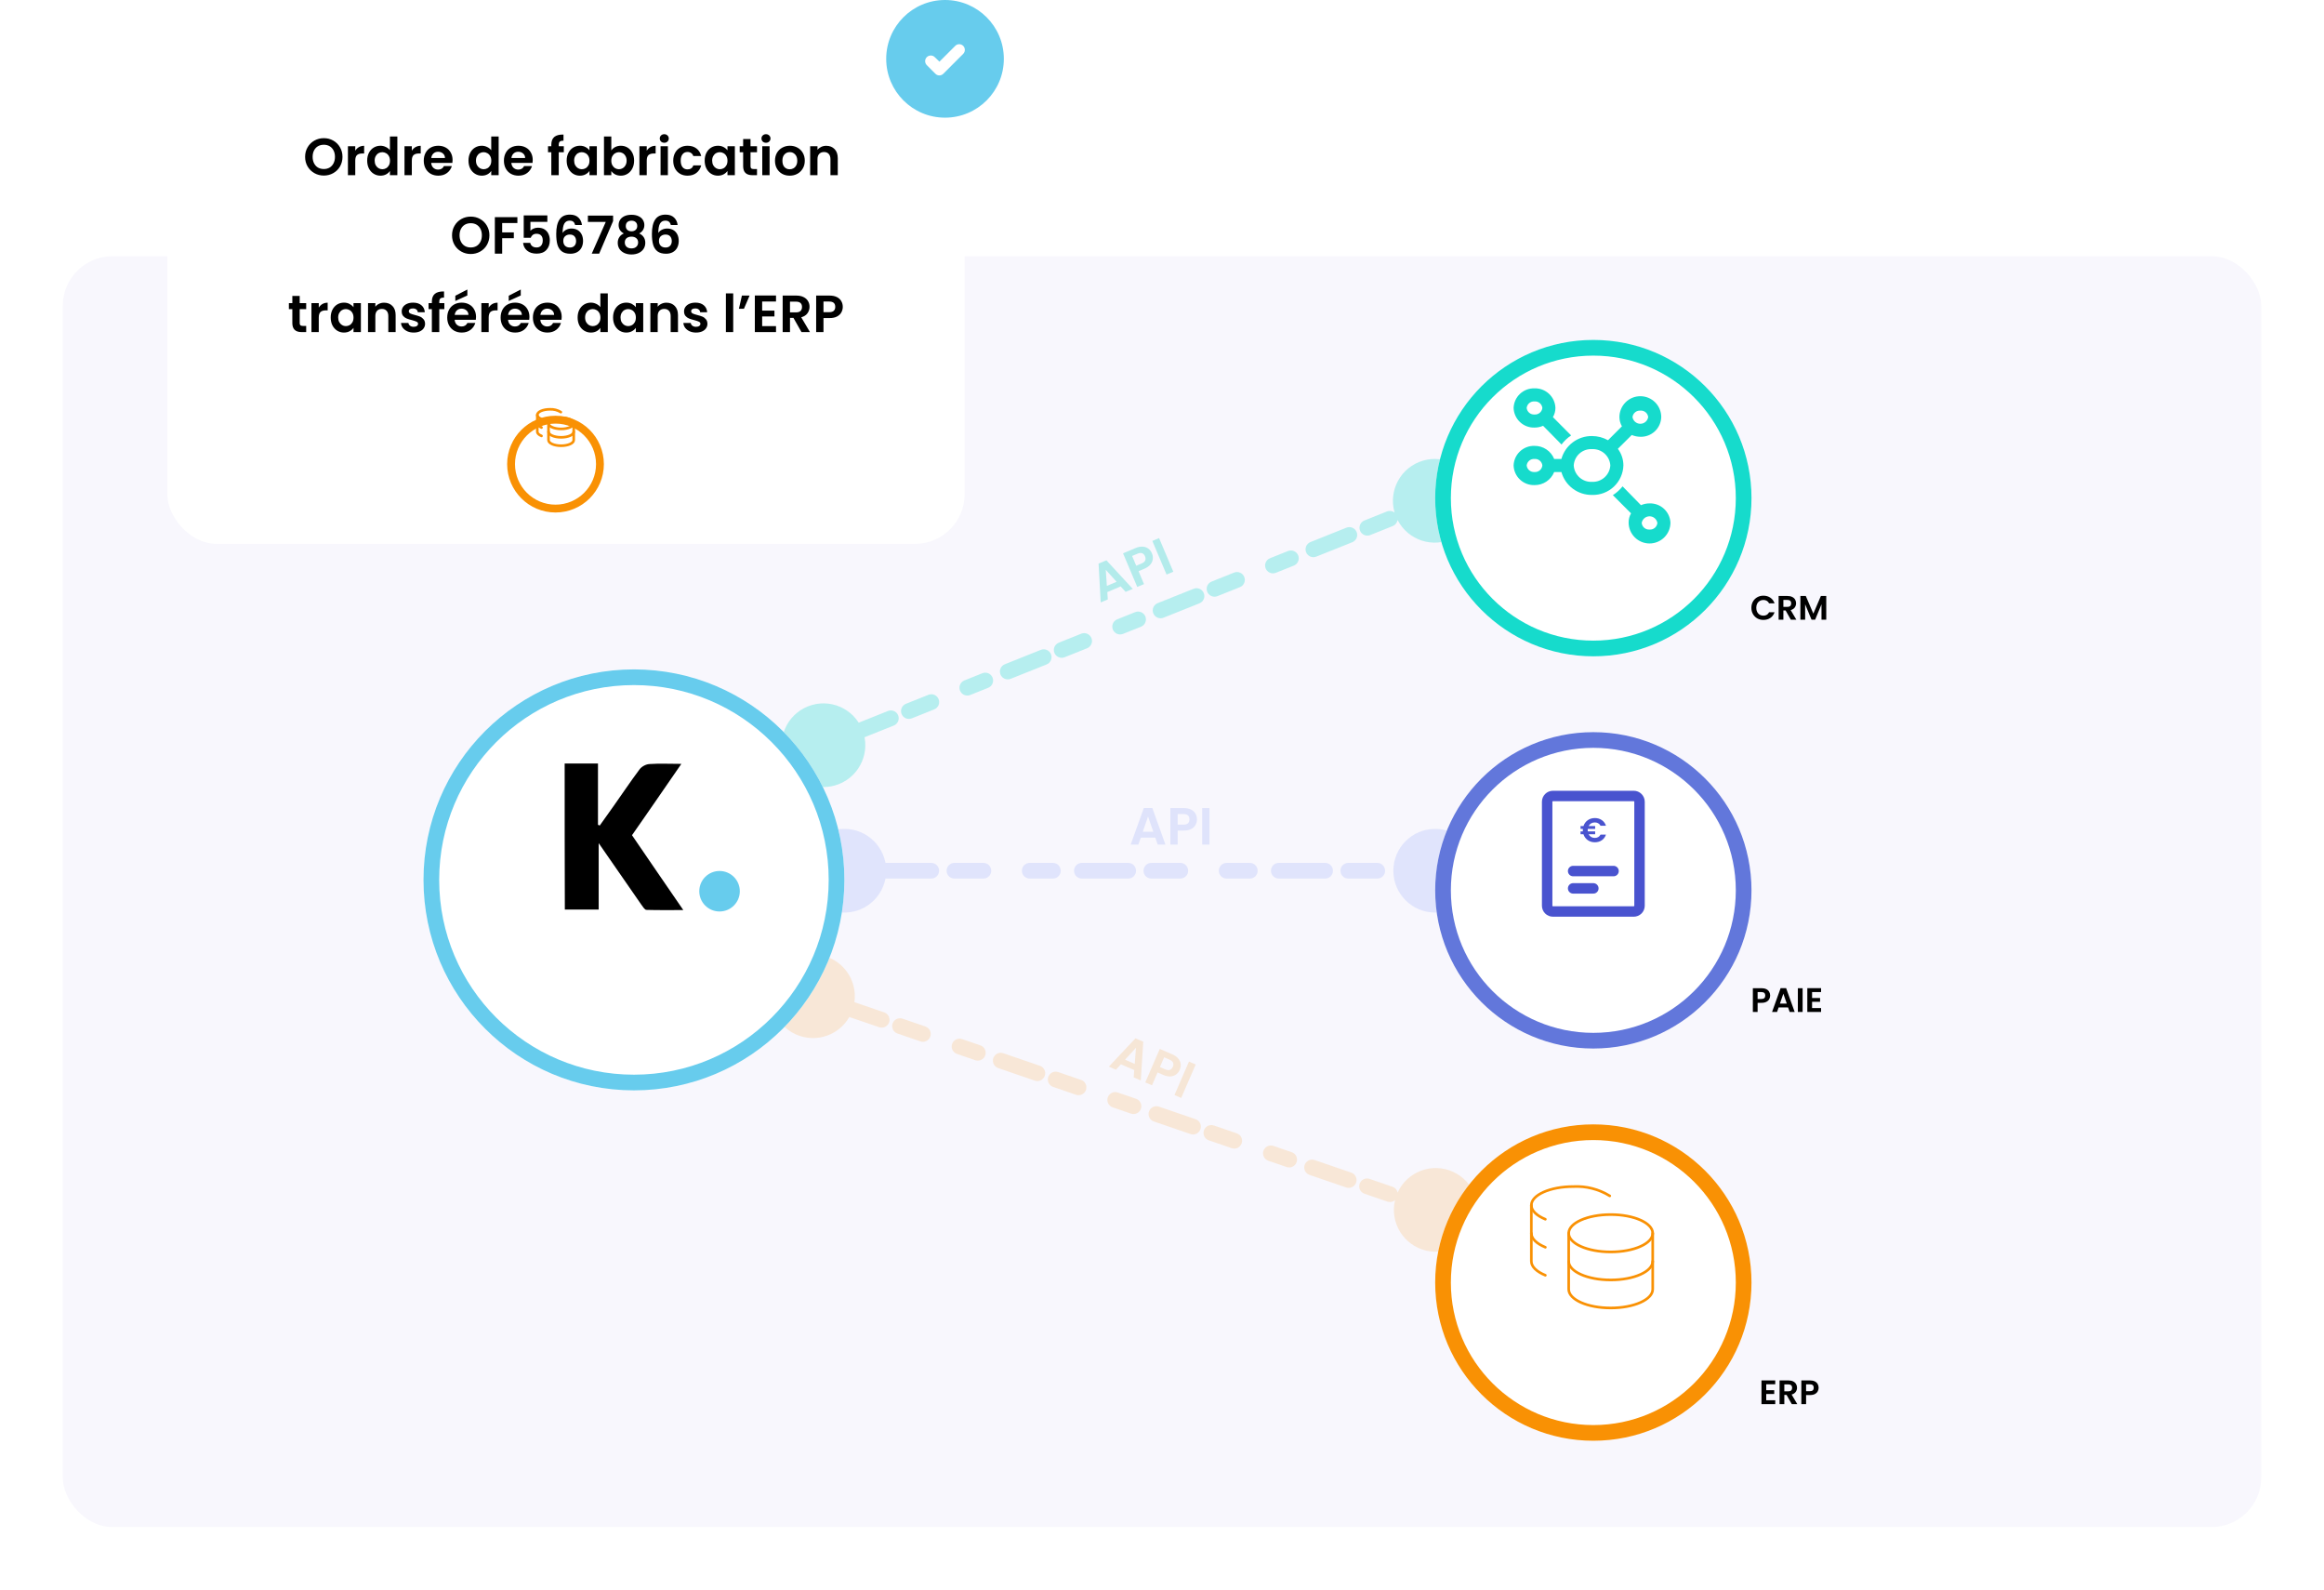 <svg width="889" height="608" viewBox="0 0 889 608" fill="none" xmlns="http://www.w3.org/2000/svg">
<g filter="url(#filter0_d_519_2066)">
<rect x="24" y="84" width="841" height="486" rx="19" fill="#F8F7FD"/>
</g>
<path d="M300.143 290.939C303.423 299.144 312.734 303.137 320.939 299.857C329.144 296.577 333.137 287.266 329.857 279.061C326.577 270.856 317.266 266.863 309.061 270.143C300.856 273.423 296.863 282.734 300.143 290.939ZM533.979 197.466C537.259 205.672 546.569 209.665 554.775 206.385C562.98 203.105 566.973 193.794 563.693 185.589C560.413 177.383 551.102 173.391 542.897 176.671C534.692 179.951 530.699 189.261 533.979 197.466ZM319.552 286.411C321.091 285.796 321.839 284.05 321.224 282.512C320.609 280.973 318.864 280.225 317.325 280.84L319.552 286.411ZM325.922 277.403C324.384 278.018 323.635 279.764 324.25 281.302C324.865 282.841 326.611 283.59 328.149 282.975L325.922 277.403ZM341.904 277.476C343.443 276.861 344.191 275.115 343.576 273.577C342.961 272.039 341.216 271.29 339.677 271.905L341.904 277.476ZM346.555 269.156C345.016 269.771 344.268 271.516 344.883 273.055C345.498 274.593 347.243 275.342 348.782 274.727L346.555 269.156ZM357.379 271.291C358.917 270.676 359.666 268.93 359.051 267.391C358.436 265.853 356.69 265.104 355.152 265.719L357.379 271.291ZM368.907 260.221C367.368 260.836 366.62 262.582 367.235 264.12C367.85 265.659 369.595 266.407 371.134 265.792L368.907 260.221ZM378.011 263.043C379.55 262.428 380.298 260.682 379.683 259.144C379.068 257.605 377.323 256.857 375.784 257.472L378.011 263.043ZM384.381 254.035C382.843 254.65 382.094 256.396 382.709 257.934C383.324 259.473 385.07 260.221 386.608 259.606L384.381 254.035ZM400.363 254.108C401.902 253.493 402.65 251.747 402.035 250.209C401.42 248.67 399.675 247.922 398.136 248.537L400.363 254.108ZM405.014 245.788C403.475 246.403 402.727 248.148 403.342 249.687C403.957 251.225 405.702 251.974 407.241 251.359L405.014 245.788ZM415.838 247.922C417.376 247.307 418.125 245.562 417.51 244.023C416.895 242.485 415.149 241.736 413.611 242.351L415.838 247.922ZM427.366 236.853C425.827 237.468 425.079 239.213 425.694 240.752C426.309 242.29 428.054 243.039 429.593 242.424L427.366 236.853ZM436.47 239.675C438.009 239.06 438.757 237.314 438.142 235.776C437.527 234.237 435.782 233.489 434.243 234.104L436.47 239.675ZM442.84 230.667C441.302 231.282 440.553 233.028 441.168 234.566C441.783 236.105 443.529 236.853 445.067 236.238L442.84 230.667ZM458.822 230.74C460.361 230.125 461.109 228.379 460.494 226.841C459.879 225.302 458.134 224.554 456.595 225.169L458.822 230.74ZM463.473 222.419C461.934 223.034 461.186 224.78 461.801 226.319C462.416 227.857 464.161 228.606 465.7 227.991L463.473 222.419ZM474.297 224.554C475.835 223.939 476.584 222.194 475.969 220.655C475.354 219.117 473.608 218.368 472.07 218.983L474.297 224.554ZM485.825 213.485C484.286 214.1 483.538 215.845 484.153 217.384C484.768 218.922 486.513 219.671 488.052 219.056L485.825 213.485ZM494.929 216.307C496.468 215.692 497.216 213.946 496.601 212.408C495.986 210.869 494.241 210.12 492.702 210.735L494.929 216.307ZM501.299 207.299C499.761 207.914 499.012 209.66 499.627 211.198C500.242 212.737 501.988 213.485 503.526 212.87L501.299 207.299ZM517.281 207.372C518.82 206.757 519.568 205.011 518.953 203.473C518.338 201.934 516.593 201.186 515.054 201.801L517.281 207.372ZM521.932 199.051C520.393 199.666 519.645 201.412 520.26 202.951C520.875 204.489 522.62 205.238 524.159 204.623L521.932 199.051ZM532.756 201.186C534.294 200.571 535.043 198.825 534.428 197.287C533.813 195.749 532.067 195 530.529 195.615L532.756 201.186ZM544.284 190.116C542.745 190.731 541.997 192.477 542.612 194.016C543.227 195.554 544.972 196.303 546.511 195.688L544.284 190.116ZM316.114 287.786L319.552 286.411L317.325 280.84L313.886 282.214L316.114 287.786ZM328.149 282.975L341.904 277.476L339.677 271.905L325.922 277.403L328.149 282.975ZM348.782 274.727L357.379 271.291L355.152 265.719L346.555 269.156L348.782 274.727ZM371.134 265.792L378.011 263.043L375.784 257.472L368.907 260.221L371.134 265.792ZM386.608 259.606L400.363 254.108L398.136 248.537L384.381 254.035L386.608 259.606ZM407.241 251.359L415.838 247.922L413.611 242.351L405.014 245.788L407.241 251.359ZM429.593 242.424L436.47 239.675L434.243 234.104L427.366 236.853L429.593 242.424ZM445.067 236.238L458.822 230.74L456.595 225.169L442.84 230.667L445.067 236.238ZM465.7 227.991L474.297 224.554L472.07 218.983L463.473 222.419L465.7 227.991ZM488.052 219.056L494.929 216.307L492.702 210.735L485.825 213.485L488.052 219.056ZM503.526 212.87L517.281 207.372L515.054 201.801L501.299 207.299L503.526 212.87ZM524.159 204.623L532.756 201.186L530.529 195.615L521.932 199.051L524.159 204.623ZM546.511 195.688L549.949 194.313L547.722 188.742L544.284 190.116L546.511 195.688Z" fill="#16DBCC" fill-opacity="0.29"/>
<path d="M295.866 375.809C292.999 384.167 297.45 393.267 305.809 396.134C314.167 399.001 323.267 394.55 326.134 386.191C329.001 377.833 324.55 368.733 316.191 365.866C307.833 362.999 298.733 367.45 295.866 375.809ZM534.068 457.514C531.201 465.873 535.653 474.973 544.012 477.84C552.37 480.707 561.47 476.255 564.337 467.897C567.204 459.538 562.753 450.438 554.394 447.571C546.035 444.704 536.935 449.156 534.068 457.514ZM313.53 385.039C315.097 385.577 316.803 384.742 317.341 383.175C317.878 381.608 317.044 379.901 315.476 379.364L313.53 385.039ZM324.234 382.368C322.667 381.83 320.96 382.665 320.423 384.232C319.885 385.799 320.72 387.506 322.287 388.043L324.234 382.368ZM336.299 392.849C337.866 393.387 339.573 392.552 340.11 390.985C340.648 389.418 339.813 387.711 338.246 387.174L336.299 392.849ZM345.252 389.577C343.684 389.039 341.978 389.874 341.441 391.441C340.903 393.009 341.738 394.715 343.305 395.252L345.252 389.577ZM352.062 398.256C353.63 398.794 355.336 397.959 355.873 396.392C356.411 394.825 355.576 393.118 354.009 392.581L352.062 398.256ZM368.021 397.387C366.454 396.85 364.748 397.684 364.21 399.251C363.672 400.819 364.507 402.525 366.074 403.062L368.021 397.387ZM373.08 405.466C374.648 406.003 376.354 405.168 376.891 403.601C377.429 402.034 376.594 400.328 375.027 399.79L373.08 405.466ZM383.784 402.794C382.217 402.256 380.511 403.091 379.973 404.658C379.436 406.226 380.271 407.932 381.838 408.469L383.784 402.794ZM395.85 413.276C397.417 413.813 399.123 412.979 399.661 411.411C400.198 409.844 399.364 408.138 397.796 407.6L395.85 413.276ZM404.802 410.003C403.235 409.466 401.529 410.3 400.991 411.868C400.454 413.435 401.288 415.141 402.856 415.679L404.802 410.003ZM411.613 418.683C413.18 419.22 414.887 418.386 415.424 416.818C415.962 415.251 415.127 413.545 413.56 413.007L411.613 418.683ZM427.572 417.813C426.005 417.276 424.298 418.111 423.761 419.678C423.223 421.245 424.058 422.951 425.625 423.489L427.572 417.813ZM432.631 425.892C434.198 426.43 435.905 425.595 436.442 424.028C436.98 422.46 436.145 420.754 434.578 420.217L432.631 425.892ZM443.335 423.22C441.768 422.683 440.062 423.518 439.524 425.085C438.987 426.652 439.821 428.358 441.388 428.896L443.335 423.22ZM455.4 433.702C456.968 434.24 458.674 433.405 459.211 431.838C459.749 430.27 458.914 428.564 457.347 428.027L455.4 433.702ZM464.353 430.43C462.786 429.892 461.08 430.727 460.542 432.294C460.004 433.861 460.839 435.568 462.406 436.105L464.353 430.43ZM471.164 439.109C472.731 439.647 474.437 438.812 474.975 437.245C475.512 435.677 474.678 433.971 473.111 433.434L471.164 439.109ZM487.122 438.24C485.555 437.702 483.849 438.537 483.311 440.104C482.774 441.671 483.609 443.378 485.176 443.915L487.122 438.24ZM492.182 446.318C493.749 446.856 495.455 446.021 495.993 444.454C496.53 442.887 495.696 441.18 494.128 440.643L492.182 446.318ZM502.886 443.647C501.319 443.109 499.612 443.944 499.075 445.511C498.537 447.078 499.372 448.785 500.939 449.322L502.886 443.647ZM514.951 454.128C516.518 454.666 518.225 453.831 518.762 452.264C519.3 450.697 518.465 448.991 516.898 448.453L514.951 454.128ZM523.904 450.856C522.337 450.318 520.63 451.153 520.093 452.72C519.555 454.288 520.39 455.994 521.957 456.531L523.904 450.856ZM530.715 459.535C532.282 460.073 533.988 459.238 534.526 457.671C535.063 456.104 534.228 454.397 532.661 453.86L530.715 459.535ZM546.673 458.666C545.106 458.129 543.4 458.963 542.862 460.53C542.325 462.098 543.159 463.804 544.726 464.342L546.673 458.666ZM310.027 383.838L313.53 385.039L315.476 379.364L311.973 378.162L310.027 383.838ZM322.287 388.043L336.299 392.849L338.246 387.174L324.234 382.368L322.287 388.043ZM343.305 395.252L352.062 398.256L354.009 392.581L345.252 389.577L343.305 395.252ZM366.074 403.062L373.08 405.466L375.027 399.79L368.021 397.387L366.074 403.062ZM381.838 408.469L395.85 413.276L397.796 407.6L383.784 402.794L381.838 408.469ZM402.856 415.679L411.613 418.683L413.56 413.007L404.802 410.003L402.856 415.679ZM425.625 423.489L432.631 425.892L434.578 420.217L427.572 417.813L425.625 423.489ZM441.388 428.896L455.4 433.702L457.347 428.027L443.335 423.22L441.388 428.896ZM462.406 436.105L471.164 439.109L473.111 433.434L464.353 430.43L462.406 436.105ZM485.176 443.915L492.182 446.318L494.128 440.643L487.122 438.24L485.176 443.915ZM500.939 449.322L514.951 454.128L516.898 448.453L502.886 443.647L500.939 449.322ZM521.957 456.531L530.715 459.535L532.661 453.86L523.904 450.856L521.957 456.531ZM544.726 464.342L548.229 465.543L550.176 459.868L546.673 458.666L544.726 464.342Z" fill="#F99104" fill-opacity="0.15"/>
<path d="M307 333C307 341.837 314.163 349 323 349C331.837 349 339 341.837 339 333C339 324.163 331.837 317 323 317C314.163 317 307 324.163 307 333ZM533 333C533 341.837 540.163 349 549 349C557.837 349 565 341.837 565 333C565 324.163 557.837 317 549 317C540.163 317 533 324.163 533 333ZM327.431 336C329.088 336 330.431 334.657 330.431 333C330.431 331.343 329.088 330 327.431 330V336ZM338.51 330C336.853 330 335.51 331.343 335.51 333C335.51 334.657 336.853 336 338.51 336V330ZM356.235 336C357.892 336 359.235 334.657 359.235 333C359.235 331.343 357.892 330 356.235 330V336ZM365.098 330C363.441 330 362.098 331.343 362.098 333C362.098 334.657 363.441 336 365.098 336V330ZM376.176 336C377.833 336 379.176 334.657 379.176 333C379.176 331.343 377.833 330 376.176 330V336ZM393.902 330C392.245 330 390.902 331.343 390.902 333C390.902 334.657 392.245 336 393.902 336V330ZM402.765 336C404.422 336 405.765 334.657 405.765 333C405.765 331.343 404.422 330 402.765 330V336ZM413.843 330C412.186 330 410.843 331.343 410.843 333C410.843 334.657 412.186 336 413.843 336V330ZM431.569 336C433.225 336 434.569 334.657 434.569 333C434.569 331.343 433.225 330 431.569 330V336ZM440.431 330C438.775 330 437.431 331.343 437.431 333C437.431 334.657 438.775 336 440.431 336V330ZM451.51 336C453.167 336 454.51 334.657 454.51 333C454.51 331.343 453.167 330 451.51 330V336ZM469.235 330C467.578 330 466.235 331.343 466.235 333C466.235 334.657 467.578 336 469.235 336V330ZM478.098 336C479.755 336 481.098 334.657 481.098 333C481.098 331.343 479.755 330 478.098 330V336ZM489.176 330C487.52 330 486.176 331.343 486.176 333C486.176 334.657 487.52 336 489.176 336V330ZM506.902 336C508.559 336 509.902 334.657 509.902 333C509.902 331.343 508.559 330 506.902 330V336ZM515.765 330C514.108 330 512.765 331.343 512.765 333C512.765 334.657 514.108 336 515.765 336V330ZM526.843 336C528.5 336 529.843 334.657 529.843 333C529.843 331.343 528.5 330 526.843 330V336ZM544.569 330C542.912 330 541.569 331.343 541.569 333C541.569 334.657 542.912 336 544.569 336V330ZM323 336H327.431V330H323V336ZM338.51 336H356.235V330H338.51V336ZM365.098 336H376.176V330H365.098V336ZM393.902 336H402.765V330H393.902V336ZM413.843 336H431.569V330H413.843V336ZM440.431 336H451.51V330H440.431V336ZM469.235 336H478.098V330H469.235V336ZM489.176 336H506.902V330H489.176V336ZM515.765 336H526.843V330H515.765V336ZM544.569 336H549V330H544.569V336Z" fill="#5C7CFA" fill-opacity="0.15"/>
<circle cx="255" cy="333" r="61" fill="#D9D9D9"/>
<path d="M245 333C246.278 333 247.577 333 248.96 333C248.96 335.512 248.96 337.898 248.96 340.284C249.023 340.305 249.107 340.347 249.17 340.367C249.714 339.593 250.28 338.819 250.825 338.044C251.851 336.6 252.836 335.114 253.905 333.691C254.156 333.356 254.659 333.084 255.078 333.063C256.251 332.979 257.446 333.042 258.87 333.042C257.802 334.591 256.838 335.972 255.895 337.353C254.952 338.735 253.989 340.095 253.004 341.519C254.994 344.428 256.964 347.316 259.101 350.414C257.509 350.414 256.126 350.435 254.722 350.393C254.512 350.393 254.282 349.995 254.093 349.744C252.459 347.4 250.846 345.056 249.044 342.46C249.044 345.265 249.044 347.798 249.044 350.351C247.619 350.351 246.32 350.351 245.021 350.351C245 344.574 245 338.798 245 333Z" fill="black"/>
<path d="M263.41 350.584C264.74 350.584 265.819 349.506 265.819 348.177C265.819 346.847 264.74 345.77 263.41 345.77C262.079 345.77 261 346.847 261 348.177C261 349.506 262.079 350.584 263.41 350.584Z" fill="#FF441B"/>
<g filter="url(#filter1_d_519_2066)">
<circle cx="242.5" cy="322.5" r="80.5" fill="white"/>
<circle cx="242.5" cy="322.5" r="77.5" stroke="#67CCED" stroke-width="6"/>
</g>
<path d="M216 292C220.113 292 224.294 292 228.744 292C228.744 300.083 228.744 307.762 228.744 315.441C228.946 315.508 229.216 315.643 229.418 315.71C231.172 313.218 232.992 310.725 234.745 308.233C238.049 303.586 241.218 298.803 244.657 294.223C245.467 293.145 247.085 292.269 248.433 292.202C252.209 291.933 256.053 292.135 260.638 292.135C257.199 297.119 254.097 301.565 251.063 306.01C248.029 310.456 244.927 314.834 241.758 319.415C248.164 328.777 254.502 338.073 261.38 348.042C256.255 348.042 251.805 348.109 247.287 347.974C246.613 347.974 245.871 346.695 245.264 345.886C240.005 338.342 234.813 330.798 229.014 322.446C229.014 331.472 229.014 339.622 229.014 347.84C224.429 347.84 220.248 347.84 216.067 347.84C216 329.249 216 310.658 216 292Z" fill="black"/>
<path d="M275.246 348.588C279.529 348.588 283 345.12 283 340.842C283 336.564 279.529 333.096 275.246 333.096C270.963 333.096 267.492 336.564 267.492 340.842C267.492 345.12 270.963 348.588 275.246 348.588Z" fill="#67CCED"/>
<g filter="url(#filter2_d_519_2066)">
<circle cx="609.5" cy="176.5" r="60.5" fill="white"/>
<circle cx="609.5" cy="176.5" r="57.5" stroke="#16DBCC" stroke-width="6"/>
</g>
<g filter="url(#filter3_d_519_2066)">
<circle cx="609.5" cy="476.5" r="60.5" fill="white"/>
<circle cx="609.5" cy="476.5" r="57.5" stroke="#F99104" stroke-width="6"/>
</g>
<g filter="url(#filter4_d_519_2066)">
<circle cx="609.5" cy="326.5" r="60.5" fill="white"/>
<circle cx="609.5" cy="326.5" r="57.5" stroke="#6277DB" stroke-width="6"/>
</g>
<path d="M677.138 380.734C677.138 381.219 677.021 381.674 676.787 382.099C676.562 382.524 676.202 382.866 675.708 383.126C675.223 383.386 674.607 383.516 673.862 383.516H672.341V387H670.521V377.926H673.862C674.564 377.926 675.162 378.047 675.656 378.29C676.15 378.533 676.518 378.866 676.761 379.291C677.012 379.716 677.138 380.197 677.138 380.734ZM673.784 382.047C674.287 382.047 674.659 381.934 674.902 381.709C675.145 381.475 675.266 381.15 675.266 380.734C675.266 379.85 674.772 379.408 673.784 379.408H672.341V382.047H673.784ZM683.994 385.271H680.38L679.782 387H677.871L681.134 377.913H683.253L686.516 387H684.592L683.994 385.271ZM683.5 383.815L682.187 380.019L680.874 383.815H683.5ZM689.556 377.926V387H687.736V377.926H689.556ZM693.174 379.395V381.67H696.229V383.113H693.174V385.518H696.619V387H691.354V377.913H696.619V379.395H693.174Z" fill="black"/>
<path d="M675.639 529.395V531.67H678.694V533.113H675.639V535.518H679.084V537H673.819V527.913H679.084V529.395H675.639ZM685.418 537L683.416 533.464H682.558V537H680.738V527.926H684.144C684.846 527.926 685.444 528.052 685.938 528.303C686.432 528.546 686.8 528.879 687.043 529.304C687.294 529.72 687.42 530.188 687.42 530.708C687.42 531.306 687.246 531.848 686.9 532.333C686.553 532.81 686.037 533.139 685.353 533.321L687.524 537H685.418ZM682.558 532.099H684.079C684.573 532.099 684.941 531.982 685.184 531.748C685.426 531.505 685.548 531.172 685.548 530.747C685.548 530.331 685.426 530.01 685.184 529.785C684.941 529.551 684.573 529.434 684.079 529.434H682.558V532.099ZM695.683 530.734C695.683 531.219 695.566 531.674 695.332 532.099C695.107 532.524 694.747 532.866 694.253 533.126C693.768 533.386 693.152 533.516 692.407 533.516H690.886V537H689.066V527.926H692.407C693.109 527.926 693.707 528.047 694.201 528.29C694.695 528.533 695.063 528.866 695.306 529.291C695.557 529.716 695.683 530.197 695.683 530.734ZM692.329 532.047C692.832 532.047 693.204 531.934 693.447 531.709C693.69 531.475 693.811 531.15 693.811 530.734C693.811 529.85 693.317 529.408 692.329 529.408H690.886V532.047H692.329Z" fill="black"/>
<path d="M669.955 232.45C669.955 231.557 670.155 230.76 670.553 230.058C670.961 229.347 671.511 228.797 672.204 228.407C672.906 228.008 673.691 227.809 674.557 227.809C675.571 227.809 676.46 228.069 677.222 228.589C677.985 229.109 678.518 229.828 678.821 230.747H676.728C676.52 230.314 676.226 229.989 675.844 229.772C675.472 229.555 675.038 229.447 674.544 229.447C674.016 229.447 673.543 229.573 673.127 229.824C672.72 230.067 672.399 230.413 672.165 230.864C671.94 231.315 671.827 231.843 671.827 232.45C671.827 233.048 671.94 233.577 672.165 234.036C672.399 234.487 672.72 234.838 673.127 235.089C673.543 235.332 674.016 235.453 674.544 235.453C675.038 235.453 675.472 235.345 675.844 235.128C676.226 234.903 676.52 234.573 676.728 234.14H678.821C678.518 235.067 677.985 235.791 677.222 236.311C676.468 236.822 675.58 237.078 674.557 237.078C673.691 237.078 672.906 236.883 672.204 236.493C671.511 236.094 670.961 235.544 670.553 234.842C670.155 234.14 669.955 233.343 669.955 232.45ZM685.056 237L683.054 233.464H682.196V237H680.376V227.926H683.782C684.484 227.926 685.082 228.052 685.576 228.303C686.07 228.546 686.438 228.879 686.681 229.304C686.932 229.72 687.058 230.188 687.058 230.708C687.058 231.306 686.885 231.848 686.538 232.333C686.191 232.81 685.676 233.139 684.991 233.321L687.162 237H685.056ZM682.196 232.099H683.717C684.211 232.099 684.579 231.982 684.822 231.748C685.065 231.505 685.186 231.172 685.186 230.747C685.186 230.331 685.065 230.01 684.822 229.785C684.579 229.551 684.211 229.434 683.717 229.434H682.196V232.099ZM698.597 227.926V237H696.777V231.098L694.346 237H692.968L690.524 231.098V237H688.704V227.926H690.771L693.657 234.673L696.543 227.926H698.597Z" fill="black"/>
<path d="M616.143 478.786C625.019 478.786 632.214 475.588 632.214 471.643C632.214 467.698 625.019 464.5 616.143 464.5C607.267 464.5 600.072 467.698 600.072 471.643C600.072 475.588 607.267 478.786 616.143 478.786Z" stroke="#F99104" stroke-linecap="round" stroke-linejoin="round"/>
<path d="M600.072 471.643V493.071C600.072 497 607.214 500.214 616.143 500.214C625.072 500.214 632.214 497 632.214 493.071V471.643" stroke="#F99104" stroke-linecap="round" stroke-linejoin="round"/>
<path d="M632.214 482.357C632.214 486.286 625.071 489.5 616.143 489.5C607.214 489.5 600.071 486.286 600.071 482.357M615.786 457.357C611.613 454.782 606.755 453.536 601.857 453.786C592.964 453.786 585.786 457 585.786 460.929C585.786 463.036 587.857 464.929 591.143 466.286" stroke="#F99104" stroke-linecap="round" stroke-linejoin="round"/>
<path d="M591.143 487.714C587.857 486.357 585.786 484.464 585.786 482.357V460.929" stroke="#F99104" stroke-linecap="round" stroke-linejoin="round"/>
<path d="M591.143 477C587.857 475.643 585.786 473.75 585.786 471.643" stroke="#F99104" stroke-linecap="round" stroke-linejoin="round"/>
<path d="M621 178C621.003 175.706 620.259 173.473 618.88 171.64L624.2 166.36C625.24 166.793 626.353 167.023 627.48 167.04C628.499 167.072 629.515 166.903 630.468 166.542C631.422 166.182 632.296 165.636 633.038 164.938C633.781 164.24 634.38 163.402 634.798 162.472C635.217 161.542 635.449 160.539 635.48 159.52C635.48 157.398 634.637 155.363 633.137 153.863C631.637 152.363 629.602 151.52 627.48 151.52C625.358 151.52 623.323 152.363 621.823 153.863C620.323 155.363 619.48 157.398 619.48 159.52C619.485 160.757 619.816 161.971 620.44 163.04L615.12 168.36C613.25 167.313 611.143 166.762 609 166.76C606.354 166.724 603.77 167.563 601.65 169.147C599.531 170.731 597.994 172.972 597.28 175.52H594.52C593.916 174.026 592.875 172.75 591.533 171.858C590.191 170.965 588.611 170.499 587 170.52C584.948 170.455 582.955 171.206 581.455 172.608C579.956 174.01 579.073 175.949 579 178C579.031 179.019 579.263 180.022 579.682 180.952C580.1 181.882 580.699 182.72 581.442 183.418C582.184 184.116 583.058 184.661 584.012 185.022C584.965 185.383 585.981 185.552 587 185.52C588.611 185.541 590.191 185.075 591.533 184.183C592.875 183.29 593.916 182.014 594.52 180.52H597.28C597.994 183.068 599.531 185.309 601.65 186.893C603.77 188.477 606.354 189.316 609 189.28C610.529 189.328 612.052 189.074 613.483 188.533C614.913 187.992 616.223 187.175 617.338 186.127C618.452 185.079 619.349 183.822 619.978 182.428C620.606 181.033 620.953 179.529 621 178ZM627.48 157.04C628.206 156.973 628.929 157.196 629.492 157.661C630.054 158.126 630.409 158.794 630.48 159.52C630.363 160.232 629.998 160.879 629.448 161.345C628.899 161.812 628.201 162.068 627.48 162.068C626.759 162.068 626.061 161.812 625.512 161.345C624.962 160.879 624.597 160.232 624.48 159.52C624.561 158.798 624.919 158.136 625.479 157.673C626.038 157.211 626.756 156.984 627.48 157.04ZM587 180.52C586.27 180.576 585.547 180.343 584.986 179.872C584.425 179.401 584.071 178.729 584 178C584.081 177.278 584.439 176.616 584.999 176.153C585.558 175.691 586.276 175.464 587 175.52C587.724 175.464 588.442 175.691 589.001 176.153C589.561 176.616 589.919 177.278 590 178C589.929 178.729 589.575 179.401 589.014 179.872C588.453 180.343 587.73 180.576 587 180.52ZM609 184.28C607.241 184.367 605.519 183.757 604.208 182.581C602.897 181.404 602.103 179.758 602 178C602.103 176.245 602.898 174.603 604.21 173.433C605.522 172.263 607.245 171.662 609 171.76C610.753 171.672 612.469 172.278 613.779 173.445C615.089 174.613 615.887 176.249 616 178C615.887 179.754 615.09 181.394 613.782 182.568C612.473 183.742 610.756 184.357 609 184.28Z" fill="#16DBCC"/>
<path d="M587 163.52C588.129 163.527 589.247 163.296 590.28 162.84L597.32 170C598.339 168.639 599.584 167.462 601 166.52L594.04 159.52C594.664 158.451 594.995 157.237 595 156C594.927 153.949 594.044 152.01 592.545 150.608C591.045 149.206 589.052 148.455 587 148.52C584.948 148.455 582.955 149.206 581.455 150.608C579.956 152.01 579.073 153.949 579 156C579.031 157.019 579.263 158.022 579.682 158.952C580.1 159.882 580.699 160.72 581.442 161.418C582.184 162.116 583.058 162.661 584.012 163.022C584.965 163.383 585.981 163.552 587 163.52ZM587 153.52C587.724 153.464 588.442 153.691 589.001 154.153C589.561 154.616 589.919 155.278 590 156C589.929 156.729 589.575 157.401 589.014 157.872C588.453 158.343 587.73 158.576 587 158.52C586.27 158.576 585.547 158.343 584.986 157.872C584.425 157.401 584.071 156.729 584 156C584.081 155.278 584.439 154.616 584.999 154.153C585.558 153.691 586.276 153.464 587 153.52ZM631 192.52C629.871 192.513 628.753 192.744 627.72 193.2L620.68 186C619.638 187.322 618.381 188.458 616.96 189.36L623.92 196.32C623.308 197.392 622.991 198.606 623 199.84C623 201.962 623.843 203.997 625.343 205.497C626.843 206.997 628.878 207.84 631 207.84C633.122 207.84 635.157 206.997 636.657 205.497C638.157 203.997 639 201.962 639 199.84C638.886 197.817 637.986 195.919 636.491 194.551C634.996 193.183 633.025 192.454 631 192.52ZM631 202.52C630.27 202.576 629.547 202.343 628.986 201.872C628.425 201.401 628.071 200.729 628 200C628.117 199.288 628.482 198.641 629.032 198.175C629.581 197.708 630.279 197.452 631 197.452C631.721 197.452 632.419 197.708 632.968 198.175C633.518 198.641 633.883 199.288 634 200C633.929 200.729 633.575 201.401 633.014 201.872C632.453 202.343 631.73 202.576 631 202.52Z" fill="#16DBCC"/>
<path d="M624.958 304.417H594.042C593.456 304.417 592.894 304.649 592.48 305.064C592.066 305.478 591.833 306.039 591.833 306.625V346.375C591.833 346.961 592.066 347.522 592.48 347.937C592.894 348.351 593.456 348.583 594.042 348.583H624.958C625.544 348.583 626.106 348.351 626.52 347.937C626.934 347.522 627.167 346.961 627.167 346.375V306.625C627.167 306.039 626.934 305.478 626.52 305.064C626.106 304.649 625.544 304.417 624.958 304.417Z" stroke="#4953CF" stroke-width="4" stroke-linecap="round" stroke-linejoin="round"/>
<path d="M601.771 333.125H617.229M601.771 339.75H609.5" stroke="#4953CF" stroke-width="4" stroke-linecap="round" stroke-linejoin="round"/>
<path d="M610.067 320.456C610.561 320.456 610.994 320.347 611.367 320.131C611.739 319.914 612.034 319.598 612.251 319.182H614.331C614.027 320.109 613.494 320.833 612.732 321.353C611.978 321.864 611.094 322.12 610.08 322.12C609.04 322.12 608.125 321.842 607.337 321.288C606.557 320.724 606.015 319.975 605.712 319.039H604.607V317.96H605.504C605.486 317.752 605.478 317.596 605.478 317.492C605.478 317.37 605.486 317.206 605.504 316.998H604.607V315.919H605.725C606.028 314.983 606.57 314.237 607.35 313.683C608.138 313.128 609.048 312.851 610.08 312.851C611.094 312.851 611.978 313.111 612.732 313.631C613.494 314.151 614.027 314.87 614.331 315.789H612.251C612.034 315.373 611.739 315.061 611.367 314.853C610.994 314.636 610.561 314.528 610.067 314.528C609.538 314.528 609.066 314.649 608.65 314.892C608.242 315.134 607.926 315.477 607.701 315.919H610.197V316.998H607.376C607.358 317.206 607.35 317.37 607.35 317.492C607.35 317.596 607.358 317.752 607.376 317.96H610.197V319.039H607.688C607.913 319.481 608.234 319.827 608.65 320.079C609.066 320.33 609.538 320.456 610.067 320.456Z" fill="#4953CF"/>
<g filter="url(#filter5_d_519_2066)">
<rect x="64" y="18" width="305" height="176" rx="19" fill="white"/>
</g>
<circle cx="361.5" cy="22.5" r="22.5" fill="#67CCED"/>
<path d="M368.433 17.519C367.583 16.687 366.21 16.701 365.387 17.559L359.367 23.58L357.613 21.89L357.58 21.858C356.737 21.015 355.37 21.015 354.527 21.858C353.684 22.701 353.684 24.068 354.527 24.912L354.559 24.944L357.808 28.192C358.628 29.048 359.991 29.063 360.829 28.224L360.861 28.192L368.441 20.613L368.457 20.596C369.307 19.747 369.291 18.359 368.433 17.519Z" fill="white"/>
<path d="M123.872 67.14C122.565 67.14 121.365 66.833 120.272 66.22C119.178 65.607 118.312 64.76 117.672 63.68C117.032 62.587 116.712 61.353 116.712 59.98C116.712 58.62 117.032 57.4 117.672 56.32C118.312 55.227 119.178 54.373 120.272 53.76C121.365 53.147 122.565 52.84 123.872 52.84C125.192 52.84 126.392 53.147 127.472 53.76C128.565 54.373 129.425 55.227 130.052 56.32C130.692 57.4 131.012 58.62 131.012 59.98C131.012 61.353 130.692 62.587 130.052 63.68C129.425 64.76 128.565 65.607 127.472 66.22C126.378 66.833 125.178 67.14 123.872 67.14ZM123.872 64.64C124.712 64.64 125.452 64.453 126.092 64.08C126.732 63.693 127.232 63.147 127.592 62.44C127.952 61.733 128.132 60.913 128.132 59.98C128.132 59.047 127.952 58.233 127.592 57.54C127.232 56.833 126.732 56.293 126.092 55.92C125.452 55.547 124.712 55.36 123.872 55.36C123.032 55.36 122.285 55.547 121.632 55.92C120.992 56.293 120.492 56.833 120.132 57.54C119.772 58.233 119.592 59.047 119.592 59.98C119.592 60.913 119.772 61.733 120.132 62.44C120.492 63.147 120.992 63.693 121.632 64.08C122.285 64.453 123.032 64.64 123.872 64.64ZM135.895 57.64C136.255 57.053 136.722 56.593 137.295 56.26C137.882 55.927 138.548 55.76 139.295 55.76V58.7H138.555C137.675 58.7 137.008 58.907 136.555 59.32C136.115 59.733 135.895 60.453 135.895 61.48V67H133.095V55.92H135.895V57.64ZM140.461 61.42C140.461 60.3 140.681 59.307 141.121 58.44C141.574 57.573 142.187 56.907 142.961 56.44C143.734 55.973 144.594 55.74 145.541 55.74C146.261 55.74 146.947 55.9 147.601 56.22C148.254 56.527 148.774 56.94 149.161 57.46V52.2H152.001V67H149.161V65.36C148.814 65.907 148.327 66.347 147.701 66.68C147.074 67.013 146.347 67.18 145.521 67.18C144.587 67.18 143.734 66.94 142.961 66.46C142.187 65.98 141.574 65.307 141.121 64.44C140.681 63.56 140.461 62.553 140.461 61.42ZM149.181 61.46C149.181 60.78 149.047 60.2 148.781 59.72C148.514 59.227 148.154 58.853 147.701 58.6C147.247 58.333 146.761 58.2 146.241 58.2C145.721 58.2 145.241 58.327 144.801 58.58C144.361 58.833 144.001 59.207 143.721 59.7C143.454 60.18 143.321 60.753 143.321 61.42C143.321 62.087 143.454 62.673 143.721 63.18C144.001 63.673 144.361 64.053 144.801 64.32C145.254 64.587 145.734 64.72 146.241 64.72C146.761 64.72 147.247 64.593 147.701 64.34C148.154 64.073 148.514 63.7 148.781 63.22C149.047 62.727 149.181 62.14 149.181 61.46ZM157.535 57.64C157.895 57.053 158.362 56.593 158.935 56.26C159.522 55.927 160.189 55.76 160.935 55.76V58.7H160.195C159.315 58.7 158.649 58.907 158.195 59.32C157.755 59.733 157.535 60.453 157.535 61.48V67H154.735V55.92H157.535V57.64ZM173.121 61.22C173.121 61.62 173.095 61.98 173.041 62.3H164.941C165.008 63.1 165.288 63.727 165.781 64.18C166.275 64.633 166.881 64.86 167.601 64.86C168.641 64.86 169.381 64.413 169.821 63.52H172.841C172.521 64.587 171.908 65.467 171.001 66.16C170.095 66.84 168.981 67.18 167.661 67.18C166.595 67.18 165.635 66.947 164.781 66.48C163.941 66 163.281 65.327 162.801 64.46C162.335 63.593 162.101 62.593 162.101 61.46C162.101 60.313 162.335 59.307 162.801 58.44C163.268 57.573 163.921 56.907 164.761 56.44C165.601 55.973 166.568 55.74 167.661 55.74C168.715 55.74 169.655 55.967 170.481 56.42C171.321 56.873 171.968 57.52 172.421 58.36C172.888 59.187 173.121 60.14 173.121 61.22ZM170.221 60.42C170.208 59.7 169.948 59.127 169.441 58.7C168.935 58.26 168.315 58.04 167.581 58.04C166.888 58.04 166.301 58.253 165.821 58.68C165.355 59.093 165.068 59.673 164.961 60.42H170.221ZM179.211 61.42C179.211 60.3 179.431 59.307 179.871 58.44C180.324 57.573 180.937 56.907 181.711 56.44C182.484 55.973 183.344 55.74 184.291 55.74C185.011 55.74 185.697 55.9 186.351 56.22C187.004 56.527 187.524 56.94 187.911 57.46V52.2H190.751V67H187.911V65.36C187.564 65.907 187.077 66.347 186.451 66.68C185.824 67.013 185.097 67.18 184.271 67.18C183.337 67.18 182.484 66.94 181.711 66.46C180.937 65.98 180.324 65.307 179.871 64.44C179.431 63.56 179.211 62.553 179.211 61.42ZM187.931 61.46C187.931 60.78 187.797 60.2 187.531 59.72C187.264 59.227 186.904 58.853 186.451 58.6C185.997 58.333 185.511 58.2 184.991 58.2C184.471 58.2 183.991 58.327 183.551 58.58C183.111 58.833 182.751 59.207 182.471 59.7C182.204 60.18 182.071 60.753 182.071 61.42C182.071 62.087 182.204 62.673 182.471 63.18C182.751 63.673 183.111 64.053 183.551 64.32C184.004 64.587 184.484 64.72 184.991 64.72C185.511 64.72 185.997 64.593 186.451 64.34C186.904 64.073 187.264 63.7 187.531 63.22C187.797 62.727 187.931 62.14 187.931 61.46ZM203.785 61.22C203.785 61.62 203.759 61.98 203.705 62.3H195.605C195.672 63.1 195.952 63.727 196.445 64.18C196.939 64.633 197.545 64.86 198.265 64.86C199.305 64.86 200.045 64.413 200.485 63.52H203.505C203.185 64.587 202.572 65.467 201.665 66.16C200.759 66.84 199.645 67.18 198.325 67.18C197.259 67.18 196.299 66.947 195.445 66.48C194.605 66 193.945 65.327 193.465 64.46C192.999 63.593 192.765 62.593 192.765 61.46C192.765 60.313 192.999 59.307 193.465 58.44C193.932 57.573 194.585 56.907 195.425 56.44C196.265 55.973 197.232 55.74 198.325 55.74C199.379 55.74 200.319 55.967 201.145 56.42C201.985 56.873 202.632 57.52 203.085 58.36C203.552 59.187 203.785 60.14 203.785 61.22ZM200.885 60.42C200.872 59.7 200.612 59.127 200.105 58.7C199.599 58.26 198.979 58.04 198.245 58.04C197.552 58.04 196.965 58.253 196.485 58.68C196.019 59.093 195.732 59.673 195.625 60.42H200.885ZM215.675 58.22H213.735V67H210.895V58.22H209.635V55.92H210.895V55.36C210.895 54 211.282 53 212.055 52.36C212.828 51.72 213.995 51.42 215.555 51.46V53.82C214.875 53.807 214.402 53.92 214.135 54.16C213.868 54.4 213.735 54.833 213.735 55.46V55.92H215.675V58.22ZM216.769 61.42C216.769 60.3 216.989 59.307 217.429 58.44C217.883 57.573 218.489 56.907 219.249 56.44C220.023 55.973 220.883 55.74 221.829 55.74C222.656 55.74 223.376 55.907 223.989 56.24C224.616 56.573 225.116 56.993 225.489 57.5V55.92H228.309V67H225.489V65.38C225.129 65.9 224.629 66.333 223.989 66.68C223.363 67.013 222.636 67.18 221.809 67.18C220.876 67.18 220.023 66.94 219.249 66.46C218.489 65.98 217.883 65.307 217.429 64.44C216.989 63.56 216.769 62.553 216.769 61.42ZM225.489 61.46C225.489 60.78 225.356 60.2 225.089 59.72C224.823 59.227 224.463 58.853 224.009 58.6C223.556 58.333 223.069 58.2 222.549 58.2C222.029 58.2 221.549 58.327 221.109 58.58C220.669 58.833 220.309 59.207 220.029 59.7C219.763 60.18 219.629 60.753 219.629 61.42C219.629 62.087 219.763 62.673 220.029 63.18C220.309 63.673 220.669 64.053 221.109 64.32C221.563 64.587 222.043 64.72 222.549 64.72C223.069 64.72 223.556 64.593 224.009 64.34C224.463 64.073 224.823 63.7 225.089 63.22C225.356 62.727 225.489 62.14 225.489 61.46ZM233.844 57.54C234.204 57.007 234.697 56.573 235.324 56.24C235.964 55.907 236.691 55.74 237.504 55.74C238.451 55.74 239.304 55.973 240.064 56.44C240.837 56.907 241.444 57.573 241.884 58.44C242.337 59.293 242.564 60.287 242.564 61.42C242.564 62.553 242.337 63.56 241.884 64.44C241.444 65.307 240.837 65.98 240.064 66.46C239.304 66.94 238.451 67.18 237.504 67.18C236.677 67.18 235.951 67.02 235.324 66.7C234.711 66.367 234.217 65.94 233.844 65.42V67H231.044V52.2H233.844V57.54ZM239.704 61.42C239.704 60.753 239.564 60.18 239.284 59.7C239.017 59.207 238.657 58.833 238.204 58.58C237.764 58.327 237.284 58.2 236.764 58.2C236.257 58.2 235.777 58.333 235.324 58.6C234.884 58.853 234.524 59.227 234.244 59.72C233.977 60.213 233.844 60.793 233.844 61.46C233.844 62.127 233.977 62.707 234.244 63.2C234.524 63.693 234.884 64.073 235.324 64.34C235.777 64.593 236.257 64.72 236.764 64.72C237.284 64.72 237.764 64.587 238.204 64.32C238.657 64.053 239.017 63.673 239.284 63.18C239.564 62.687 239.704 62.1 239.704 61.42ZM247.399 57.64C247.759 57.053 248.225 56.593 248.799 56.26C249.385 55.927 250.052 55.76 250.799 55.76V58.7H250.059C249.179 58.7 248.512 58.907 248.059 59.32C247.619 59.733 247.399 60.453 247.399 61.48V67H244.599V55.92H247.399V57.64ZM254.105 54.6C253.611 54.6 253.198 54.447 252.865 54.14C252.545 53.82 252.385 53.427 252.385 52.96C252.385 52.493 252.545 52.107 252.865 51.8C253.198 51.48 253.611 51.32 254.105 51.32C254.598 51.32 255.005 51.48 255.325 51.8C255.658 52.107 255.825 52.493 255.825 52.96C255.825 53.427 255.658 53.82 255.325 54.14C255.005 54.447 254.598 54.6 254.105 54.6ZM255.485 55.92V67H252.685V55.92H255.485ZM257.531 61.46C257.531 60.313 257.764 59.313 258.231 58.46C258.698 57.593 259.344 56.927 260.171 56.46C260.998 55.98 261.944 55.74 263.011 55.74C264.384 55.74 265.518 56.087 266.411 56.78C267.318 57.46 267.924 58.42 268.231 59.66H265.211C265.051 59.18 264.778 58.807 264.391 58.54C264.018 58.26 263.551 58.12 262.991 58.12C262.191 58.12 261.558 58.413 261.091 59C260.624 59.573 260.391 60.393 260.391 61.46C260.391 62.513 260.624 63.333 261.091 63.92C261.558 64.493 262.191 64.78 262.991 64.78C264.124 64.78 264.864 64.273 265.211 63.26H268.231C267.924 64.46 267.318 65.413 266.411 66.12C265.504 66.827 264.371 67.18 263.011 67.18C261.944 67.18 260.998 66.947 260.171 66.48C259.344 66 258.698 65.333 258.231 64.48C257.764 63.613 257.531 62.607 257.531 61.46ZM269.562 61.42C269.562 60.3 269.782 59.307 270.222 58.44C270.676 57.573 271.282 56.907 272.042 56.44C272.816 55.973 273.676 55.74 274.622 55.74C275.449 55.74 276.169 55.907 276.782 56.24C277.409 56.573 277.909 56.993 278.282 57.5V55.92H281.102V67H278.282V65.38C277.922 65.9 277.422 66.333 276.782 66.68C276.156 67.013 275.429 67.18 274.602 67.18C273.669 67.18 272.816 66.94 272.042 66.46C271.282 65.98 270.676 65.307 270.222 64.44C269.782 63.56 269.562 62.553 269.562 61.42ZM278.282 61.46C278.282 60.78 278.149 60.2 277.882 59.72C277.616 59.227 277.256 58.853 276.802 58.6C276.349 58.333 275.862 58.2 275.342 58.2C274.822 58.2 274.342 58.327 273.902 58.58C273.462 58.833 273.102 59.207 272.822 59.7C272.556 60.18 272.422 60.753 272.422 61.42C272.422 62.087 272.556 62.673 272.822 63.18C273.102 63.673 273.462 64.053 273.902 64.32C274.356 64.587 274.836 64.72 275.342 64.72C275.862 64.72 276.349 64.593 276.802 64.34C277.256 64.073 277.616 63.7 277.882 63.22C278.149 62.727 278.282 62.14 278.282 61.46ZM287.097 58.22V63.58C287.097 63.953 287.184 64.227 287.357 64.4C287.544 64.56 287.85 64.64 288.277 64.64H289.577V67H287.817C285.457 67 284.277 65.853 284.277 63.56V58.22H282.957V55.92H284.277V53.18H287.097V55.92H289.577V58.22H287.097ZM293.011 54.6C292.518 54.6 292.104 54.447 291.771 54.14C291.451 53.82 291.291 53.427 291.291 52.96C291.291 52.493 291.451 52.107 291.771 51.8C292.104 51.48 292.518 51.32 293.011 51.32C293.504 51.32 293.911 51.48 294.231 51.8C294.564 52.107 294.731 52.493 294.731 52.96C294.731 53.427 294.564 53.82 294.231 54.14C293.911 54.447 293.504 54.6 293.011 54.6ZM294.391 55.92V67H291.591V55.92H294.391ZM302.077 67.18C301.011 67.18 300.051 66.947 299.197 66.48C298.344 66 297.671 65.327 297.177 64.46C296.697 63.593 296.457 62.593 296.457 61.46C296.457 60.327 296.704 59.327 297.197 58.46C297.704 57.593 298.391 56.927 299.257 56.46C300.124 55.98 301.091 55.74 302.157 55.74C303.224 55.74 304.191 55.98 305.057 56.46C305.924 56.927 306.604 57.593 307.097 58.46C307.604 59.327 307.857 60.327 307.857 61.46C307.857 62.593 307.597 63.593 307.077 64.46C306.571 65.327 305.877 66 304.997 66.48C304.131 66.947 303.157 67.18 302.077 67.18ZM302.077 64.74C302.584 64.74 303.057 64.62 303.497 64.38C303.951 64.127 304.311 63.753 304.577 63.26C304.844 62.767 304.977 62.167 304.977 61.46C304.977 60.407 304.697 59.6 304.137 59.04C303.591 58.467 302.917 58.18 302.117 58.18C301.317 58.18 300.644 58.467 300.097 59.04C299.564 59.6 299.297 60.407 299.297 61.46C299.297 62.513 299.557 63.327 300.077 63.9C300.611 64.46 301.277 64.74 302.077 64.74ZM316.051 55.76C317.371 55.76 318.438 56.18 319.251 57.02C320.065 57.847 320.471 59.007 320.471 60.5V67H317.671V60.88C317.671 60 317.451 59.327 317.011 58.86C316.571 58.38 315.971 58.14 315.211 58.14C314.438 58.14 313.825 58.38 313.371 58.86C312.931 59.327 312.711 60 312.711 60.88V67H309.911V55.92H312.711V57.3C313.085 56.82 313.558 56.447 314.131 56.18C314.718 55.9 315.358 55.76 316.051 55.76ZM180.073 97.14C178.766 97.14 177.566 96.833 176.473 96.22C175.38 95.607 174.513 94.76 173.873 93.68C173.233 92.587 172.913 91.353 172.913 89.98C172.913 88.62 173.233 87.4 173.873 86.32C174.513 85.227 175.38 84.373 176.473 83.76C177.566 83.147 178.766 82.84 180.073 82.84C181.393 82.84 182.593 83.147 183.673 83.76C184.766 84.373 185.626 85.227 186.253 86.32C186.893 87.4 187.213 88.62 187.213 89.98C187.213 91.353 186.893 92.587 186.253 93.68C185.626 94.76 184.766 95.607 183.673 96.22C182.58 96.833 181.38 97.14 180.073 97.14ZM180.073 94.64C180.913 94.64 181.653 94.453 182.293 94.08C182.933 93.693 183.433 93.147 183.793 92.44C184.153 91.733 184.333 90.913 184.333 89.98C184.333 89.047 184.153 88.233 183.793 87.54C183.433 86.833 182.933 86.293 182.293 85.92C181.653 85.547 180.913 85.36 180.073 85.36C179.233 85.36 178.486 85.547 177.833 85.92C177.193 86.293 176.693 86.833 176.333 87.54C175.973 88.233 175.793 89.047 175.793 89.98C175.793 90.913 175.973 91.733 176.333 92.44C176.693 93.147 177.193 93.693 177.833 94.08C178.486 94.453 179.233 94.64 180.073 94.64ZM197.916 83.04V85.3H192.096V88.88H196.556V91.1H192.096V97H189.296V83.04H197.916ZM209.381 84.84H202.901V88.26C203.181 87.913 203.581 87.633 204.101 87.42C204.621 87.193 205.175 87.08 205.761 87.08C206.828 87.08 207.701 87.313 208.381 87.78C209.061 88.247 209.555 88.847 209.861 89.58C210.168 90.3 210.321 91.073 210.321 91.9C210.321 93.433 209.881 94.667 209.001 95.6C208.135 96.533 206.895 97 205.281 97C203.761 97 202.548 96.62 201.641 95.86C200.735 95.1 200.221 94.107 200.101 92.88H202.821C202.941 93.413 203.208 93.84 203.621 94.16C204.048 94.48 204.588 94.64 205.241 94.64C206.028 94.64 206.621 94.393 207.021 93.9C207.421 93.407 207.621 92.753 207.621 91.94C207.621 91.113 207.415 90.487 207.001 90.06C206.601 89.62 206.008 89.4 205.221 89.4C204.661 89.4 204.195 89.54 203.821 89.82C203.448 90.1 203.181 90.473 203.021 90.94H200.341V82.38H209.381V84.84ZM220.013 86.06C219.879 85.5 219.646 85.08 219.313 84.8C218.993 84.52 218.526 84.38 217.913 84.38C216.993 84.38 216.313 84.753 215.873 85.5C215.446 86.233 215.226 87.433 215.213 89.1C215.533 88.567 215.999 88.153 216.613 87.86C217.226 87.553 217.893 87.4 218.613 87.4C219.479 87.4 220.246 87.587 220.913 87.96C221.579 88.333 222.099 88.88 222.473 89.6C222.846 90.307 223.033 91.16 223.033 92.16C223.033 93.107 222.839 93.953 222.453 94.7C222.079 95.433 221.526 96.007 220.793 96.42C220.059 96.833 219.186 97.04 218.173 97.04C216.786 97.04 215.693 96.733 214.893 96.12C214.106 95.507 213.553 94.653 213.233 93.56C212.926 92.453 212.773 91.093 212.773 89.48C212.773 87.04 213.193 85.2 214.033 83.96C214.873 82.707 216.199 82.08 218.013 82.08C219.413 82.08 220.499 82.46 221.273 83.22C222.046 83.98 222.493 84.927 222.613 86.06H220.013ZM217.973 89.7C217.266 89.7 216.673 89.907 216.193 90.32C215.713 90.733 215.473 91.333 215.473 92.12C215.473 92.907 215.693 93.527 216.133 93.98C216.586 94.433 217.219 94.66 218.033 94.66C218.753 94.66 219.319 94.44 219.733 94C220.159 93.56 220.373 92.967 220.373 92.22C220.373 91.447 220.166 90.833 219.753 90.38C219.353 89.927 218.759 89.7 217.973 89.7ZM234.526 84.54L229.206 97H226.366L231.726 84.86H224.886V82.46H234.526V84.54ZM238.643 89.28C237.309 88.587 236.643 87.513 236.643 86.06C236.643 85.34 236.823 84.687 237.183 84.1C237.556 83.5 238.109 83.027 238.843 82.68C239.589 82.32 240.496 82.14 241.563 82.14C242.629 82.14 243.529 82.32 244.263 82.68C245.009 83.027 245.563 83.5 245.923 84.1C246.296 84.687 246.483 85.34 246.483 86.06C246.483 86.793 246.303 87.44 245.943 88C245.583 88.547 245.103 88.973 244.503 89.28C245.236 89.6 245.809 90.067 246.223 90.68C246.636 91.293 246.843 92.02 246.843 92.86C246.843 93.767 246.609 94.56 246.143 95.24C245.689 95.907 245.063 96.42 244.263 96.78C243.463 97.14 242.563 97.32 241.563 97.32C240.563 97.32 239.663 97.14 238.863 96.78C238.076 96.42 237.449 95.907 236.983 95.24C236.529 94.56 236.303 93.767 236.303 92.86C236.303 92.02 236.509 91.293 236.923 90.68C237.336 90.053 237.909 89.587 238.643 89.28ZM243.763 86.46C243.763 85.807 243.563 85.3 243.163 84.94C242.776 84.58 242.243 84.4 241.563 84.4C240.896 84.4 240.363 84.58 239.963 84.94C239.576 85.3 239.383 85.813 239.383 86.48C239.383 87.08 239.583 87.56 239.983 87.92C240.396 88.28 240.923 88.46 241.563 88.46C242.203 88.46 242.729 88.28 243.143 87.92C243.556 87.547 243.763 87.06 243.763 86.46ZM241.563 90.5C240.803 90.5 240.183 90.693 239.703 91.08C239.236 91.467 239.003 92.02 239.003 92.74C239.003 93.407 239.229 93.953 239.683 94.38C240.149 94.793 240.776 95 241.563 95C242.349 95 242.969 94.787 243.423 94.36C243.876 93.933 244.103 93.393 244.103 92.74C244.103 92.033 243.869 91.487 243.403 91.1C242.936 90.7 242.323 90.5 241.563 90.5ZM256.614 86.06C256.481 85.5 256.247 85.08 255.914 84.8C255.594 84.52 255.127 84.38 254.514 84.38C253.594 84.38 252.914 84.753 252.474 85.5C252.047 86.233 251.827 87.433 251.814 89.1C252.134 88.567 252.601 88.153 253.214 87.86C253.827 87.553 254.494 87.4 255.214 87.4C256.081 87.4 256.847 87.587 257.514 87.96C258.181 88.333 258.701 88.88 259.074 89.6C259.447 90.307 259.634 91.16 259.634 92.16C259.634 93.107 259.441 93.953 259.054 94.7C258.681 95.433 258.127 96.007 257.394 96.42C256.661 96.833 255.787 97.04 254.774 97.04C253.387 97.04 252.294 96.733 251.494 96.12C250.707 95.507 250.154 94.653 249.834 93.56C249.527 92.453 249.374 91.093 249.374 89.48C249.374 87.04 249.794 85.2 250.634 83.96C251.474 82.707 252.801 82.08 254.614 82.08C256.014 82.08 257.101 82.46 257.874 83.22C258.647 83.98 259.094 84.927 259.214 86.06H256.614ZM254.574 89.7C253.867 89.7 253.274 89.907 252.794 90.32C252.314 90.733 252.074 91.333 252.074 92.12C252.074 92.907 252.294 93.527 252.734 93.98C253.187 94.433 253.821 94.66 254.634 94.66C255.354 94.66 255.921 94.44 256.334 94C256.761 93.56 256.974 92.967 256.974 92.22C256.974 91.447 256.767 90.833 256.354 90.38C255.954 89.927 255.361 89.7 254.574 89.7ZM114.646 118.22V123.58C114.646 123.953 114.733 124.227 114.906 124.4C115.093 124.56 115.399 124.64 115.826 124.64H117.126V127H115.366C113.006 127 111.826 125.853 111.826 123.56V118.22H110.506V115.92H111.826V113.18H114.646V115.92H117.126V118.22H114.646ZM121.94 117.64C122.3 117.053 122.766 116.593 123.34 116.26C123.926 115.927 124.593 115.76 125.34 115.76V118.7H124.6C123.72 118.7 123.053 118.907 122.6 119.32C122.16 119.733 121.94 120.453 121.94 121.48V127H119.14V115.92H121.94V117.64ZM126.506 121.42C126.506 120.3 126.726 119.307 127.166 118.44C127.619 117.573 128.226 116.907 128.986 116.44C129.759 115.973 130.619 115.74 131.566 115.74C132.392 115.74 133.112 115.907 133.726 116.24C134.352 116.573 134.852 116.993 135.226 117.5V115.92H138.046V127H135.226V125.38C134.866 125.9 134.366 126.333 133.726 126.68C133.099 127.013 132.372 127.18 131.546 127.18C130.612 127.18 129.759 126.94 128.986 126.46C128.226 125.98 127.619 125.307 127.166 124.44C126.726 123.56 126.506 122.553 126.506 121.42ZM135.226 121.46C135.226 120.78 135.092 120.2 134.826 119.72C134.559 119.227 134.199 118.853 133.746 118.6C133.292 118.333 132.806 118.2 132.286 118.2C131.766 118.2 131.286 118.327 130.846 118.58C130.406 118.833 130.046 119.207 129.766 119.7C129.499 120.18 129.366 120.753 129.366 121.42C129.366 122.087 129.499 122.673 129.766 123.18C130.046 123.673 130.406 124.053 130.846 124.32C131.299 124.587 131.779 124.72 132.286 124.72C132.806 124.72 133.292 124.593 133.746 124.34C134.199 124.073 134.559 123.7 134.826 123.22C135.092 122.727 135.226 122.14 135.226 121.46ZM146.92 115.76C148.24 115.76 149.307 116.18 150.12 117.02C150.934 117.847 151.34 119.007 151.34 120.5V127H148.54V120.88C148.54 120 148.32 119.327 147.88 118.86C147.44 118.38 146.84 118.14 146.08 118.14C145.307 118.14 144.694 118.38 144.24 118.86C143.8 119.327 143.58 120 143.58 120.88V127H140.78V115.92H143.58V117.3C143.954 116.82 144.427 116.447 145 116.18C145.587 115.9 146.227 115.76 146.92 115.76ZM158.243 127.18C157.336 127.18 156.523 127.02 155.803 126.7C155.083 126.367 154.51 125.92 154.083 125.36C153.67 124.8 153.443 124.18 153.403 123.5H156.223C156.276 123.927 156.483 124.28 156.843 124.56C157.216 124.84 157.676 124.98 158.223 124.98C158.756 124.98 159.17 124.873 159.463 124.66C159.77 124.447 159.923 124.173 159.923 123.84C159.923 123.48 159.736 123.213 159.363 123.04C159.003 122.853 158.423 122.653 157.623 122.44C156.796 122.24 156.116 122.033 155.583 121.82C155.063 121.607 154.61 121.28 154.223 120.84C153.85 120.4 153.663 119.807 153.663 119.06C153.663 118.447 153.836 117.887 154.183 117.38C154.543 116.873 155.05 116.473 155.703 116.18C156.37 115.887 157.15 115.74 158.043 115.74C159.363 115.74 160.416 116.073 161.203 116.74C161.99 117.393 162.423 118.28 162.503 119.4H159.823C159.783 118.96 159.596 118.613 159.263 118.36C158.943 118.093 158.51 117.96 157.963 117.96C157.456 117.96 157.063 118.053 156.783 118.24C156.516 118.427 156.383 118.687 156.383 119.02C156.383 119.393 156.57 119.68 156.943 119.88C157.316 120.067 157.896 120.26 158.683 120.46C159.483 120.66 160.143 120.867 160.663 121.08C161.183 121.293 161.63 121.627 162.003 122.08C162.39 122.52 162.59 123.107 162.603 123.84C162.603 124.48 162.423 125.053 162.063 125.56C161.716 126.067 161.21 126.467 160.543 126.76C159.89 127.04 159.123 127.18 158.243 127.18ZM169.981 118.22H168.041V127H165.201V118.22H163.941V115.92H165.201V115.36C165.201 114 165.588 113 166.361 112.36C167.135 111.72 168.301 111.42 169.861 111.46V113.82C169.181 113.807 168.708 113.92 168.441 114.16C168.175 114.4 168.041 114.833 168.041 115.46V115.92H169.981V118.22ZM182.096 121.22C182.096 121.62 182.069 121.98 182.016 122.3H173.916C173.983 123.1 174.263 123.727 174.756 124.18C175.249 124.633 175.856 124.86 176.576 124.86C177.616 124.86 178.356 124.413 178.796 123.52H181.816C181.496 124.587 180.883 125.467 179.976 126.16C179.069 126.84 177.956 127.18 176.636 127.18C175.569 127.18 174.609 126.947 173.756 126.48C172.916 126 172.256 125.327 171.776 124.46C171.309 123.593 171.076 122.593 171.076 121.46C171.076 120.313 171.309 119.307 171.776 118.44C172.243 117.573 172.896 116.907 173.736 116.44C174.576 115.973 175.543 115.74 176.636 115.74C177.689 115.74 178.629 115.967 179.456 116.42C180.296 116.873 180.943 117.52 181.396 118.36C181.863 119.187 182.096 120.14 182.096 121.22ZM179.196 120.42C179.183 119.7 178.923 119.127 178.416 118.7C177.909 118.26 177.289 118.04 176.556 118.04C175.863 118.04 175.276 118.253 174.796 118.68C174.329 119.093 174.043 119.673 173.936 120.42H179.196ZM178.776 113L174.176 115.1V113.1L178.776 110.72V113ZM186.94 117.64C187.3 117.053 187.766 116.593 188.34 116.26C188.926 115.927 189.593 115.76 190.34 115.76V118.7H189.6C188.72 118.7 188.053 118.907 187.6 119.32C187.16 119.733 186.94 120.453 186.94 121.48V127H184.14V115.92H186.94V117.64ZM202.526 121.22C202.526 121.62 202.499 121.98 202.446 122.3H194.346C194.412 123.1 194.692 123.727 195.186 124.18C195.679 124.633 196.286 124.86 197.006 124.86C198.046 124.86 198.786 124.413 199.226 123.52H202.246C201.926 124.587 201.312 125.467 200.406 126.16C199.499 126.84 198.386 127.18 197.066 127.18C195.999 127.18 195.039 126.947 194.186 126.48C193.346 126 192.686 125.327 192.206 124.46C191.739 123.593 191.506 122.593 191.506 121.46C191.506 120.313 191.739 119.307 192.206 118.44C192.672 117.573 193.326 116.907 194.166 116.44C195.006 115.973 195.972 115.74 197.066 115.74C198.119 115.74 199.059 115.967 199.886 116.42C200.726 116.873 201.372 117.52 201.826 118.36C202.292 119.187 202.526 120.14 202.526 121.22ZM199.626 120.42C199.612 119.7 199.352 119.127 198.846 118.7C198.339 118.26 197.719 118.04 196.986 118.04C196.292 118.04 195.706 118.253 195.226 118.68C194.759 119.093 194.472 119.673 194.366 120.42H199.626ZM199.206 113L194.606 115.1V113.1L199.206 110.72V113ZM214.869 121.22C214.869 121.62 214.843 121.98 214.789 122.3H206.689C206.756 123.1 207.036 123.727 207.529 124.18C208.023 124.633 208.629 124.86 209.349 124.86C210.389 124.86 211.129 124.413 211.569 123.52H214.589C214.269 124.587 213.656 125.467 212.749 126.16C211.843 126.84 210.729 127.18 209.409 127.18C208.343 127.18 207.383 126.947 206.529 126.48C205.689 126 205.029 125.327 204.549 124.46C204.083 123.593 203.849 122.593 203.849 121.46C203.849 120.313 204.083 119.307 204.549 118.44C205.016 117.573 205.669 116.907 206.509 116.44C207.349 115.973 208.316 115.74 209.409 115.74C210.463 115.74 211.403 115.967 212.229 116.42C213.069 116.873 213.716 117.52 214.169 118.36C214.636 119.187 214.869 120.14 214.869 121.22ZM211.969 120.42C211.956 119.7 211.696 119.127 211.189 118.7C210.683 118.26 210.063 118.04 209.329 118.04C208.636 118.04 208.049 118.253 207.569 118.68C207.103 119.093 206.816 119.673 206.709 120.42H211.969ZM220.959 121.42C220.959 120.3 221.179 119.307 221.619 118.44C222.072 117.573 222.685 116.907 223.459 116.44C224.232 115.973 225.092 115.74 226.039 115.74C226.759 115.74 227.445 115.9 228.099 116.22C228.752 116.527 229.272 116.94 229.659 117.46V112.2H232.499V127H229.659V125.36C229.312 125.907 228.825 126.347 228.199 126.68C227.572 127.013 226.845 127.18 226.019 127.18C225.085 127.18 224.232 126.94 223.459 126.46C222.685 125.98 222.072 125.307 221.619 124.44C221.179 123.56 220.959 122.553 220.959 121.42ZM229.679 121.46C229.679 120.78 229.545 120.2 229.279 119.72C229.012 119.227 228.652 118.853 228.199 118.6C227.745 118.333 227.259 118.2 226.739 118.2C226.219 118.2 225.739 118.327 225.299 118.58C224.859 118.833 224.499 119.207 224.219 119.7C223.952 120.18 223.819 120.753 223.819 121.42C223.819 122.087 223.952 122.673 224.219 123.18C224.499 123.673 224.859 124.053 225.299 124.32C225.752 124.587 226.232 124.72 226.739 124.72C227.259 124.72 227.745 124.593 228.199 124.34C228.652 124.073 229.012 123.7 229.279 123.22C229.545 122.727 229.679 122.14 229.679 121.46ZM234.514 121.42C234.514 120.3 234.734 119.307 235.174 118.44C235.627 117.573 236.234 116.907 236.994 116.44C237.767 115.973 238.627 115.74 239.574 115.74C240.4 115.74 241.12 115.907 241.734 116.24C242.36 116.573 242.86 116.993 243.234 117.5V115.92H246.054V127H243.234V125.38C242.874 125.9 242.374 126.333 241.734 126.68C241.107 127.013 240.38 127.18 239.554 127.18C238.62 127.18 237.767 126.94 236.994 126.46C236.234 125.98 235.627 125.307 235.174 124.44C234.734 123.56 234.514 122.553 234.514 121.42ZM243.234 121.46C243.234 120.78 243.1 120.2 242.834 119.72C242.567 119.227 242.207 118.853 241.754 118.6C241.3 118.333 240.814 118.2 240.294 118.2C239.774 118.2 239.294 118.327 238.854 118.58C238.414 118.833 238.054 119.207 237.774 119.7C237.507 120.18 237.374 120.753 237.374 121.42C237.374 122.087 237.507 122.673 237.774 123.18C238.054 123.673 238.414 124.053 238.854 124.32C239.307 124.587 239.787 124.72 240.294 124.72C240.814 124.72 241.3 124.593 241.754 124.34C242.207 124.073 242.567 123.7 242.834 123.22C243.1 122.727 243.234 122.14 243.234 121.46ZM254.928 115.76C256.248 115.76 257.315 116.18 258.128 117.02C258.942 117.847 259.348 119.007 259.348 120.5V127H256.548V120.88C256.548 120 256.328 119.327 255.888 118.86C255.448 118.38 254.848 118.14 254.088 118.14C253.315 118.14 252.702 118.38 252.248 118.86C251.808 119.327 251.588 120 251.588 120.88V127H248.788V115.92H251.588V117.3C251.962 116.82 252.435 116.447 253.008 116.18C253.595 115.9 254.235 115.76 254.928 115.76ZM266.251 127.18C265.344 127.18 264.531 127.02 263.811 126.7C263.091 126.367 262.518 125.92 262.091 125.36C261.678 124.8 261.451 124.18 261.411 123.5H264.231C264.284 123.927 264.491 124.28 264.851 124.56C265.224 124.84 265.684 124.98 266.231 124.98C266.764 124.98 267.178 124.873 267.471 124.66C267.778 124.447 267.931 124.173 267.931 123.84C267.931 123.48 267.744 123.213 267.371 123.04C267.011 122.853 266.431 122.653 265.631 122.44C264.804 122.24 264.124 122.033 263.591 121.82C263.071 121.607 262.618 121.28 262.231 120.84C261.858 120.4 261.671 119.807 261.671 119.06C261.671 118.447 261.844 117.887 262.191 117.38C262.551 116.873 263.058 116.473 263.711 116.18C264.378 115.887 265.158 115.74 266.051 115.74C267.371 115.74 268.424 116.073 269.211 116.74C269.998 117.393 270.431 118.28 270.511 119.4H267.831C267.791 118.96 267.604 118.613 267.271 118.36C266.951 118.093 266.518 117.96 265.971 117.96C265.464 117.96 265.071 118.053 264.791 118.24C264.524 118.427 264.391 118.687 264.391 119.02C264.391 119.393 264.578 119.68 264.951 119.88C265.324 120.067 265.904 120.26 266.691 120.46C267.491 120.66 268.151 120.867 268.671 121.08C269.191 121.293 269.638 121.627 270.011 122.08C270.398 122.52 270.598 123.107 270.611 123.84C270.611 124.48 270.431 125.053 270.071 125.56C269.724 126.067 269.218 126.467 268.551 126.76C267.898 127.04 267.131 127.18 266.251 127.18ZM280.475 112.2V127H277.675V112.2H280.475ZM283.801 113.04H286.741L284.581 118.08H282.661L283.801 113.04ZM291.549 115.3V118.8H296.249V121.02H291.549V124.72H296.849V127H288.749V113.02H296.849V115.3H291.549ZM306.594 127L303.514 121.56H302.194V127H299.394V113.04H304.634C305.714 113.04 306.634 113.233 307.394 113.62C308.154 113.993 308.72 114.507 309.094 115.16C309.48 115.8 309.674 116.52 309.674 117.32C309.674 118.24 309.407 119.073 308.874 119.82C308.34 120.553 307.547 121.06 306.494 121.34L309.834 127H306.594ZM302.194 119.46H304.534C305.294 119.46 305.86 119.28 306.234 118.92C306.607 118.547 306.794 118.033 306.794 117.38C306.794 116.74 306.607 116.247 306.234 115.9C305.86 115.54 305.294 115.36 304.534 115.36H302.194V119.46ZM322.386 117.36C322.386 118.107 322.206 118.807 321.846 119.46C321.5 120.113 320.946 120.64 320.186 121.04C319.44 121.44 318.493 121.64 317.346 121.64H315.006V127H312.206V113.04H317.346C318.426 113.04 319.346 113.227 320.106 113.6C320.866 113.973 321.433 114.487 321.806 115.14C322.193 115.793 322.386 116.533 322.386 117.36ZM317.226 119.38C318 119.38 318.573 119.207 318.946 118.86C319.32 118.5 319.506 118 319.506 117.36C319.506 116 318.746 115.32 317.226 115.32H315.006V119.38H317.226Z" fill="black"/>
<path d="M441.94 320.34H436.38L435.46 323H432.52L437.54 309.02H440.8L445.82 323H442.86L441.94 320.34ZM441.18 318.1L439.16 312.26L437.14 318.1H441.18ZM457.876 313.36C457.876 314.107 457.696 314.807 457.336 315.46C456.99 316.113 456.436 316.64 455.676 317.04C454.93 317.44 453.983 317.64 452.836 317.64H450.496V323H447.696V309.04H452.836C453.916 309.04 454.836 309.227 455.596 309.6C456.356 309.973 456.923 310.487 457.296 311.14C457.683 311.793 457.876 312.533 457.876 313.36ZM452.716 315.38C453.49 315.38 454.063 315.207 454.436 314.86C454.81 314.5 454.996 314 454.996 313.36C454.996 312 454.236 311.32 452.716 311.32H450.496V315.38H452.716ZM462.664 309.04V323H459.864V309.04H462.664Z" fill="#DFE3FB"/>
<path d="M428.7 224.267L423.579 226.433L423.768 229.241L421.06 230.386L420.237 215.555L423.239 214.285L433.309 225.205L430.583 226.358L428.7 224.267ZM427.127 222.5L422.991 217.908L423.406 224.074L427.127 222.5ZM440.657 211.629C440.948 212.317 441.055 213.032 440.978 213.774C440.913 214.511 440.609 215.211 440.065 215.876C439.533 216.535 438.739 217.088 437.683 217.535L435.528 218.446L437.616 223.383L435.037 224.474L429.599 211.617L434.333 209.614C435.327 209.193 436.247 209.007 437.093 209.055C437.938 209.102 438.66 209.354 439.258 209.811C439.869 210.262 440.335 210.868 440.657 211.629ZM436.692 215.5C437.404 215.199 437.865 214.816 438.074 214.351C438.277 213.874 438.254 213.341 438.005 212.751C437.475 211.499 436.51 211.169 435.11 211.761L433.066 212.626L434.647 216.365L436.692 215.5ZM443.384 205.785L448.823 218.642L446.244 219.733L440.805 206.876L443.384 205.785Z" fill="#B3EBEB"/>
<path d="M433.88 409.228L428.778 407.018L426.877 409.094L424.179 407.926L434.341 397.091L437.332 398.386L436.384 413.21L433.668 412.034L433.88 409.228ZM434.073 406.87L434.54 400.708L430.366 405.265L434.073 406.87ZM451.278 409.154C450.982 409.839 450.538 410.41 449.948 410.867C449.371 411.329 448.654 411.592 447.797 411.657C446.953 411.728 446.005 411.535 444.953 411.079L442.805 410.15L440.676 415.068L438.106 413.956L443.653 401.145L448.37 403.187C449.361 403.616 450.131 404.153 450.68 404.798C451.229 405.442 451.545 406.139 451.628 406.887C451.723 407.64 451.607 408.396 451.278 409.154ZM445.74 408.958C446.45 409.265 447.045 409.334 447.525 409.164C448.011 408.982 448.381 408.597 448.635 408.01C449.176 406.762 448.748 405.836 447.354 405.232L445.316 404.35L443.703 408.076L445.74 408.958ZM457.389 407.092L451.842 419.903L449.272 418.791L454.819 405.98L457.389 407.092Z" fill="#F6E6D6"/>
<g filter="url(#filter6_d_519_2066)">
<circle cx="212.5" cy="163.5" r="18.5" fill="white"/>
<circle cx="212.5" cy="163.5" r="17" stroke="#F99104" stroke-width="3"/>
</g>
<path d="M214.643 164.036C217.306 164.036 219.464 163.076 219.464 161.893C219.464 160.709 217.306 159.75 214.643 159.75C211.98 159.75 209.822 160.709 209.822 161.893C209.822 163.076 211.98 164.036 214.643 164.036Z" stroke="#F99104" stroke-linecap="round" stroke-linejoin="round"/>
<path d="M209.822 161.893V168.321C209.822 169.5 211.964 170.464 214.643 170.464C217.322 170.464 219.464 169.5 219.464 168.321V161.893" stroke="#F99104" stroke-linecap="round" stroke-linejoin="round"/>
<path d="M219.464 165.107C219.464 166.286 217.321 167.25 214.643 167.25C211.964 167.25 209.821 166.286 209.821 165.107M214.536 157.607C213.284 156.835 211.826 156.461 210.357 156.536C207.689 156.536 205.536 157.5 205.536 158.679C205.536 159.311 206.157 159.879 207.143 160.286" stroke="#F99104" stroke-linecap="round" stroke-linejoin="round"/>
<path d="M207.143 166.714C206.157 166.307 205.536 165.739 205.536 165.107V158.679" stroke="#F99104" stroke-linecap="round" stroke-linejoin="round"/>
<path d="M207.143 163.5C206.157 163.093 205.536 162.525 205.536 161.893" stroke="#F99104" stroke-linecap="round" stroke-linejoin="round"/>
<defs>
<filter id="filter0_d_519_2066" x="0" y="74" width="889" height="534" filterUnits="userSpaceOnUse" color-interpolation-filters="sRGB">
<feFlood flood-opacity="0" result="BackgroundImageFix"/>
<feColorMatrix in="SourceAlpha" type="matrix" values="0 0 0 0 0 0 0 0 0 0 0 0 0 0 0 0 0 0 127 0" result="hardAlpha"/>
<feOffset dy="14"/>
<feGaussianBlur stdDeviation="12"/>
<feComposite in2="hardAlpha" operator="out"/>
<feColorMatrix type="matrix" values="0 0 0 0 0 0 0 0 0 0 0 0 0 0 0 0 0 0 0.1 0"/>
<feBlend mode="normal" in2="BackgroundImageFix" result="effect1_dropShadow_519_2066"/>
<feBlend mode="normal" in="SourceGraphic" in2="effect1_dropShadow_519_2066" result="shape"/>
</filter>
<filter id="filter1_d_519_2066" x="138" y="232" width="209" height="209" filterUnits="userSpaceOnUse" color-interpolation-filters="sRGB">
<feFlood flood-opacity="0" result="BackgroundImageFix"/>
<feColorMatrix in="SourceAlpha" type="matrix" values="0 0 0 0 0 0 0 0 0 0 0 0 0 0 0 0 0 0 127 0" result="hardAlpha"/>
<feOffset dy="14"/>
<feGaussianBlur stdDeviation="12"/>
<feComposite in2="hardAlpha" operator="out"/>
<feColorMatrix type="matrix" values="0 0 0 0 0 0 0 0 0 0 0 0 0 0 0 0 0 0 0.1 0"/>
<feBlend mode="normal" in2="BackgroundImageFix" result="effect1_dropShadow_519_2066"/>
<feBlend mode="normal" in="SourceGraphic" in2="effect1_dropShadow_519_2066" result="shape"/>
</filter>
<filter id="filter2_d_519_2066" x="525" y="106" width="169" height="169" filterUnits="userSpaceOnUse" color-interpolation-filters="sRGB">
<feFlood flood-opacity="0" result="BackgroundImageFix"/>
<feColorMatrix in="SourceAlpha" type="matrix" values="0 0 0 0 0 0 0 0 0 0 0 0 0 0 0 0 0 0 127 0" result="hardAlpha"/>
<feOffset dy="14"/>
<feGaussianBlur stdDeviation="12"/>
<feComposite in2="hardAlpha" operator="out"/>
<feColorMatrix type="matrix" values="0 0 0 0 0 0 0 0 0 0 0 0 0 0 0 0 0 0 0.1 0"/>
<feBlend mode="normal" in2="BackgroundImageFix" result="effect1_dropShadow_519_2066"/>
<feBlend mode="normal" in="SourceGraphic" in2="effect1_dropShadow_519_2066" result="shape"/>
</filter>
<filter id="filter3_d_519_2066" x="525" y="406" width="169" height="169" filterUnits="userSpaceOnUse" color-interpolation-filters="sRGB">
<feFlood flood-opacity="0" result="BackgroundImageFix"/>
<feColorMatrix in="SourceAlpha" type="matrix" values="0 0 0 0 0 0 0 0 0 0 0 0 0 0 0 0 0 0 127 0" result="hardAlpha"/>
<feOffset dy="14"/>
<feGaussianBlur stdDeviation="12"/>
<feComposite in2="hardAlpha" operator="out"/>
<feColorMatrix type="matrix" values="0 0 0 0 0 0 0 0 0 0 0 0 0 0 0 0 0 0 0.1 0"/>
<feBlend mode="normal" in2="BackgroundImageFix" result="effect1_dropShadow_519_2066"/>
<feBlend mode="normal" in="SourceGraphic" in2="effect1_dropShadow_519_2066" result="shape"/>
</filter>
<filter id="filter4_d_519_2066" x="525" y="256" width="169" height="169" filterUnits="userSpaceOnUse" color-interpolation-filters="sRGB">
<feFlood flood-opacity="0" result="BackgroundImageFix"/>
<feColorMatrix in="SourceAlpha" type="matrix" values="0 0 0 0 0 0 0 0 0 0 0 0 0 0 0 0 0 0 127 0" result="hardAlpha"/>
<feOffset dy="14"/>
<feGaussianBlur stdDeviation="12"/>
<feComposite in2="hardAlpha" operator="out"/>
<feColorMatrix type="matrix" values="0 0 0 0 0 0 0 0 0 0 0 0 0 0 0 0 0 0 0.1 0"/>
<feBlend mode="normal" in2="BackgroundImageFix" result="effect1_dropShadow_519_2066"/>
<feBlend mode="normal" in="SourceGraphic" in2="effect1_dropShadow_519_2066" result="shape"/>
</filter>
<filter id="filter5_d_519_2066" x="40" y="8" width="353" height="224" filterUnits="userSpaceOnUse" color-interpolation-filters="sRGB">
<feFlood flood-opacity="0" result="BackgroundImageFix"/>
<feColorMatrix in="SourceAlpha" type="matrix" values="0 0 0 0 0 0 0 0 0 0 0 0 0 0 0 0 0 0 127 0" result="hardAlpha"/>
<feOffset dy="14"/>
<feGaussianBlur stdDeviation="12"/>
<feComposite in2="hardAlpha" operator="out"/>
<feColorMatrix type="matrix" values="0 0 0 0 0 0 0 0 0 0 0 0 0 0 0 0 0 0 0.1 0"/>
<feBlend mode="normal" in2="BackgroundImageFix" result="effect1_dropShadow_519_2066"/>
<feBlend mode="normal" in="SourceGraphic" in2="effect1_dropShadow_519_2066" result="shape"/>
</filter>
<filter id="filter6_d_519_2066" x="170" y="135" width="85" height="85" filterUnits="userSpaceOnUse" color-interpolation-filters="sRGB">
<feFlood flood-opacity="0" result="BackgroundImageFix"/>
<feColorMatrix in="SourceAlpha" type="matrix" values="0 0 0 0 0 0 0 0 0 0 0 0 0 0 0 0 0 0 127 0" result="hardAlpha"/>
<feOffset dy="14"/>
<feGaussianBlur stdDeviation="12"/>
<feComposite in2="hardAlpha" operator="out"/>
<feColorMatrix type="matrix" values="0 0 0 0 0 0 0 0 0 0 0 0 0 0 0 0 0 0 0.1 0"/>
<feBlend mode="normal" in2="BackgroundImageFix" result="effect1_dropShadow_519_2066"/>
<feBlend mode="normal" in="SourceGraphic" in2="effect1_dropShadow_519_2066" result="shape"/>
</filter>
</defs>
</svg>
